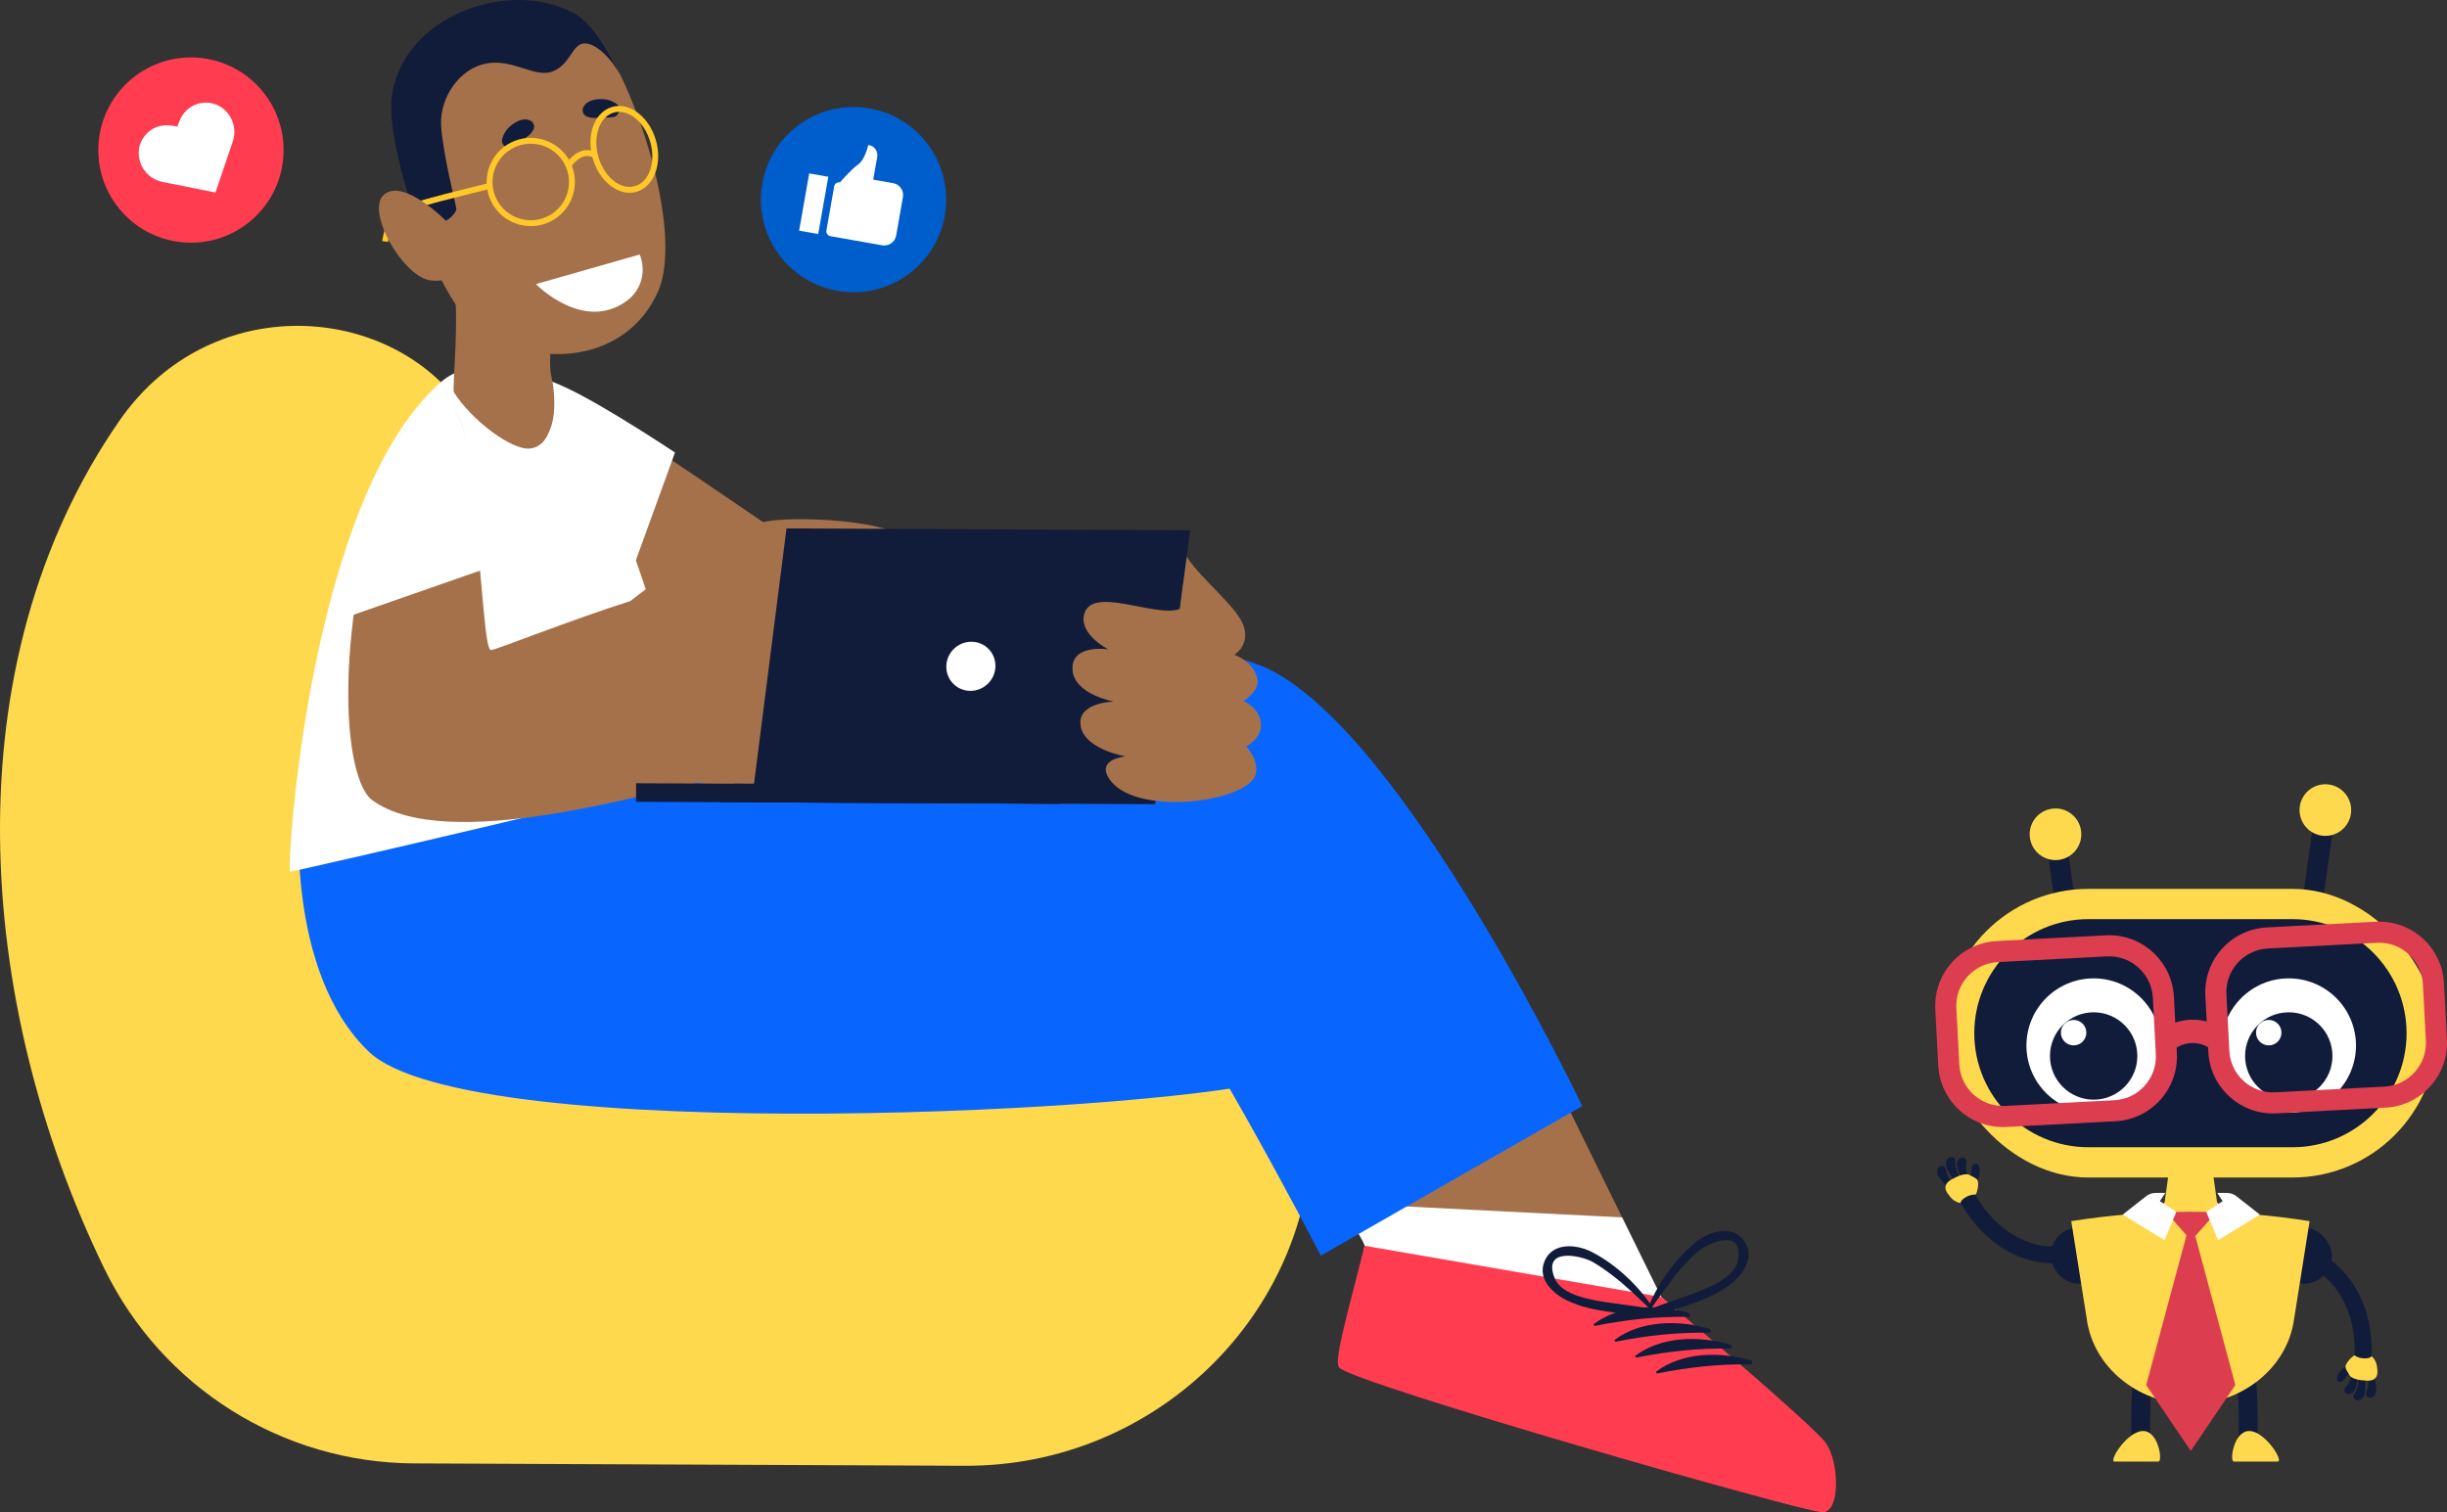 <?xml version="1.0" encoding="UTF-8"?>
<svg id="Desk" xmlns="http://www.w3.org/2000/svg" version="1.1" xmlns:xlink="http://www.w3.org/1999/xlink" viewBox="0 0 528.267 326.531">
  <rect x="0" y="0" width="528.267" height="326.531" fill="#333333" stroke="none"/>
  <!-- Generator: Adobe Illustrator 29.7.1, SVG Export Plug-In . SVG Version: 2.1.1 Build 8)  -->
  <defs>
    <clipPath id="clippath">
      <path d="M472.878,303.199h0c-10.355-.056-20.271-7.015-22.234-17.477-1.164-7.352-2.329-14.703-3.493-22.055,17.045-2.7,34.409-2.7,51.455,0-1.164,7.352-2.329,14.703-3.493,22.055-1.964,10.462-11.88,17.42-22.234,17.477Z" fill="none"/>
    </clipPath>
  </defs>
  <g>
    <g>
      <path d="M89.415,315.976l118.898.512c40.882.176,74.972-32.531,75.029-73.413.026-19.078-7.315-37.293-21.728-51.539-20.355-20.108-46.201-16.051-70.812-19.249-.024,0-.047-.012-.071-.012-8.572-1.117-16.98-3.116-24.964-7.326-25.34-13.37-39.628-44.907-60.946-71.435-2.657-3.328-5.432-6.561-8.349-9.677-17.532-18.72-52.427-19.33-70.678,6.988-36.587,52.757-31.087,125.842-3.262,183.106,12.45,25.621,38.398,41.924,66.884,42.047Z" fill="#ffd94d"/>
      <path d="M44.979,162.796c5.08,79.572,96.976,109.276,154.371,85.44,49.905-20.731,33.572-68.037-8.548-75.951-.024,0-.047-.012-.071-.012-8.572-1.117-16.98-3.116-24.964-7.326-25.34-13.37-39.628-44.907-60.946-71.435-31.761-16.498-63.569,11.018-59.841,69.284Z" fill="#ffd94d"/>
    </g>
    <g>
      <g>
        <g>
          <g>
            <g>
              <path d="M391.594,325.974c-3.762.133-97.774-27.947-100.818-31.397-1.801-2.04,2.495-13.921,3.819-25.596.209-1.839-31.319-47.656-31.319-47.656l59.571-14.155,35.786,72.872s30.772,26.751,33.708,30.908c2.902,4.161,3.016,14.89-.747,15.023Z" fill="#a5714a"/>
              <path d="M391.59,325.974c-3.754.133-97.772-27.947-100.81-31.394-1.8-2.046,2.496-13.922,3.816-25.594.051-.491-2.169-4.143-5.442-9.217l61.029,3.093,8.449,17.182s30.77,26.75,33.706,30.903c2.905,4.163,3.018,14.894-.747,15.027Z" fill="#fff"/>
            </g>
            <g>
              <path d="M393.563,326.53c-3.738.164-101.386-27.81-104.436-31.231-1.163-1.291,1.052-8.958,5.468-26.318l64.038,11.061s32.596,27.432,35.538,31.543c2.922,4.104,3.13,14.78-.608,14.944Z" fill="#ff3c50"/>
              <g>
                <g>
                  <path d="M364.516,283.49c-6.526-1.968-14.784-1.831-20.39,2.36-.217.162.017.469.24.424,6.797-1.356,13.079-2.018,20.032-1.946.49.005.585-.698.118-.839Z" fill="#111c3b"/>
                  <path d="M369.008,286.911c-6.526-1.968-14.784-1.832-20.39,2.36-.217.162.017.469.24.424,6.797-1.356,13.079-2.018,20.032-1.946.49.005.585-.698.118-.839Z" fill="#111c3b"/>
                  <path d="M373.501,290.332c-6.526-1.968-14.784-1.831-20.39,2.36-.217.162.017.469.24.424,6.797-1.357,13.079-2.019,20.032-1.946.49.005.585-.698.118-.839Z" fill="#111c3b"/>
                  <path d="M377.994,293.753c-6.526-1.968-14.784-1.832-20.39,2.36-.217.162.017.469.24.424,6.797-1.356,13.079-2.018,20.032-1.946.49.005.585-.698.118-.839Z" fill="#111c3b"/>
                </g>
                <path d="M376.604,268.036c-2.528-3.7-7.476-2.21-10.339.06-4.636,3.675-8.769,9.506-10.753,15.048-.048.137.041.223.151.246.005.51.447,1.063,1.027.866,5.589-1.89,11.798-3.218,16.641-6.767,2.827-2.072,5.665-5.954,3.274-9.453ZM364.577,279.658c-2.726.996-5.485,1.853-8.173,2.95,2.105-2.929,4.073-5.935,6.473-8.65,1.145-1.295,2.346-2.605,3.659-3.734,2.044-1.757,10.043-5.39,8.653,1.925-.766,4.033-7.362,6.321-10.612,7.509Z" fill="#111c3b"/>
                <path d="M338.539,280.91c5.453,2.51,11.803,2.572,17.657,3.308.607.077.929-.553.833-1.054.103-.044.174-.147.099-.271-3.051-5.035-8.264-9.923-13.541-12.598-3.258-1.652-8.404-2.125-10.143,2.005-1.644,3.907,1.912,7.144,5.095,8.609ZM335.652,276.048c-2.823-6.89,5.741-4.927,8.094-3.614,1.512.844,2.95,1.887,4.331,2.928,2.893,2.182,5.422,4.734,8.07,7.184-2.854-.538-5.727-.827-8.598-1.259-3.421-.515-10.341-1.441-11.897-5.239Z" fill="#111c3b"/>
              </g>
            </g>
          </g>
          <path d="M341.579,238.828l-9.42,5.386-30.404,17.387-16.609,9.503s-29.574-57.222-43.647-72.572l-.034-.026c-.924-1.013-1.784-1.83-2.569-2.447l-.026-.009c-.886-.493-2.426-.851-4.559-1.08l-.026-.009c-18.649-2.032-93.053,5.635-136.396,3.377l19.89-27.287,8.814-12.103c48.721-6.171,120.154-27.66,147.34-14.442,29.527,14.357,67.647,94.322,67.647,94.322Z" fill="#0866ff"/>
        </g>
        <path d="M64.686,174.148s-3.279,35.514,14.937,52.932c21.8,20.845,175.672,12.95,197.611,5.557,21.939-7.392,22.186-42.945-1.995-50.883-22.998-7.549-136.423-9.993-138.84-10.923-2.417-.93-9.597-12.081-9.597-12.081l-62.116,15.397Z" fill="#0866ff"/>
      </g>
      <g>
        <g>
          <path d="M113.722,95.736c8.28,14.283,37.319,54.058,59.187,60.991,12.051,3.821,70.716,17.056,79.466,10.332,10.248-7.876,8.546-40.923.996-41.851-23.042-2.83-66.202-1.863-76.693-5.111-4.746-1.47-28.995-20.126-55.26-35.621-9.931-5.859-13.04,2.043-7.697,11.26Z" fill="#a5714a"/>
          <path d="M133.992,130.016l11.725-32.305s-14.358-9.604-23.053-13.797c-11.506-5.549-16.264-2.577-10.123,11.829,4.109,9.639,21.452,34.273,21.452,34.273Z" fill="#fff"/>
        </g>
        <path d="M62.639,188.193c.233.229,86.546-19.898,87.335-20.917,1.101-1.434-15.245-66.321-31.83-85.528-4.147-4.803-17.137-4.292-22.887.689-28.496,24.686-33.449,104.927-32.618,105.756Z" fill="#fff"/>
        <g>
          <g>
            <path d="M114.47,96.839c-3.931.506-12.749-6.183-16.469-12.132-.253-.409.135-4.887.35-10.349.117-3.316.169-7.01-.026-10.385l21.465,3.914s-1.67,7.195-1.293,13.077c.037.491.112.946.226,1.377.011.063.033.139.044.227.582,2.606,1.86,13.479-4.296,14.272Z" fill="#a5714a"/>
            <path d="M118.72,82.342c.012.065.039.131.049.227-.664.132-1.373.214-2.174.241-12.049.423-15.844-14.07-16.716-18.555l19.919,3.627s-1.672,7.196-1.308,13.086c.048.483.115.935.229,1.374Z" fill="#111c3b"/>
          </g>
          <g>
            <path d="M114.938,95.878c-3.914.534-12.752-6.067-16.503-11.968-.255-.406.099-4.871.272-10.317.092-3.305.117-6.988-.103-10.349l21.42,3.741s-1.611,7.183-1.191,13.042c.04.489.119.942.235,1.37.011.063.034.138.045.226.599,2.593,1.954,13.419-4.175,14.255Z" fill="#a5714a"/>
            <g>
              <path d="M85.458,22.558c-1.714,11.608,8.979,42.784,17.95,48.742,13.005,8.637,31.889,6.804,38.619-8.278,6.525-14.62-8.13-55.001-17.925-60.168-14.428-7.61-36.112,2.557-38.644,19.704Z" fill="#a5714a"/>
              <g>
                <path d="M110.825,31.706c.861-.522,1.567-1.147,2.365-1.751.9-.683,1.687-1.133,2.071-2.246.206-.597-.213-1.427-.774-1.681-1.308-.593-2.617-.032-3.734.745-1.212.843-1.93,1.803-2.336,3.219-.394,1.373,1.274,2.404,2.409,1.715Z" fill="#111c3b"/>
                <path d="M132.328,25.29c-.997.138-1.94.098-2.939.133-1.129.038-2.023.185-3.024-.436-.537-.333-.736-1.24-.461-1.792.64-1.285,2.011-1.675,3.367-1.777,1.472-.111,2.635.18,3.844,1.023,1.172.817.528,2.668-.787,2.85Z" fill="#111c3b"/>
              </g>
              <path d="M92.812,55.147l.023-.003c1.76-.426,2.473-7.066,3.403-7.483.949-.442,2.27-1.795,2.275-2.534-.018-.736-2.961-12.047-3.287-18.07-.303-6.027,4-12.282,9.795-13.359,5.799-1.054,10.459,3.234,14.317,1.709,3.877-1.551,4.147-5.909,6.807-6.031,2.641-.096,6.128,3.606,7.958,7.188-3.264-6.83-6.865-12.062-9.999-13.716-14.439-7.601-36.955.6-39.487,17.742-1.049,7.014,3.298,23.148,8.195,34.559Z" fill="#111c3b"/>
              <g>
                <path d="M116.589,48.616c-4.159.894-8.565-1.097-10.544-5.079-2.339-4.709-.412-10.442,4.295-12.781,4.709-2.341,10.441-.414,12.781,4.294h0c2.338,4.708.412,10.441-4.295,12.781-.727.361-1.477.621-2.237.784ZM112.845,31.218c-.657.141-1.309.367-1.937.679-4.078,2.026-5.747,6.994-3.722,11.073,2.028,4.076,6.997,5.751,11.072,3.72,4.078-2.028,5.747-6.994,3.722-11.073-1.714-3.448-5.53-5.174-9.134-4.399Z" fill="#ffc727"/>
                <path d="M136.81,41.551c-3.6.593-7.473-2.555-8.849-7.335-.695-2.412-.662-4.886.092-6.963.778-2.149,2.232-3.628,4.091-4.163,1.865-.541,3.876-.056,5.68,1.35,1.743,1.36,3.085,3.437,3.778,5.848,1.453,5.052-.423,10.042-4.182,11.125-.203.058-.405.103-.611.137ZM132.97,24.209c-.159.026-.316.061-.472.107-1.456.419-2.61,1.617-3.248,3.372-.661,1.827-.685,4.02-.065,6.175,1.261,4.376,4.786,7.22,7.882,6.325,3.085-.888,4.57-5.171,3.312-9.547-.621-2.156-1.807-4.001-3.339-5.196-1.315-1.026-2.741-1.455-4.069-1.236Z" fill="#ffc727"/>
                <path d="M123.175,36.198l-1.091-.66c.976-1.616,3.614-4.241,6.622-2.635l-.601,1.124c-2.692-1.443-4.839,2.024-4.93,2.17Z" fill="#ffc727"/>
                <path d="M83.763,52.238l-1.261-.188c.089-.588.932-5.783,3.476-7.139,2.381-1.261,19.068-5.263,19.776-5.432l.296,1.24c-4.785,1.142-17.636,4.338-19.473,5.317-1.68.895-2.601,4.78-2.816,6.202Z" fill="#ffc727"/>
              </g>
              <path d="M96.248,47.653s-8.996-9.096-13.243-5.715c-4.248,3.38,3.752,17.428,9.609,18.535,5.855,1.106,6.985-4.295,6.985-4.295l-3.351-8.524Z" fill="#a5714a"/>
            </g>
          </g>
        </g>
        <g>
          <g>
            <path d="M83.281,101.783c-11.691,37.231-8.922,66.622-2.91,71.002,16.185,11.79,60.546-2.05,72.853-4.344,4.975-.927-12.011-40.257-17.175-38.643-12.166,3.804-29.419,10.707-30.058,10.555-1.275-.303-1.516-10.225-4.476-39.442-2.394-23.637-13.453-14.353-18.233.871Z" fill="#a5714a"/>
            <g>
              <path d="M198.297,119.56c.57,4.943-11.737,5.314-11.737,5.314,0,0,3.107,1.47,4.261,4.564,1.321,3.543-3.656,7.17-3.656,7.17,0,0,2.837,2.139,3.727,5.53.924,3.519-3.576,7.894-3.576,7.894,0,0,1.548,3.444.215,6.927-2.279,5.955-12.016,13.145-17.898,15.072-6.301,2.064-16.25-4.173-20.964-2.751l-14.68-37.852s21.214-17.3,32.25-18.973c6.123-.928,31.187-.451,32.058,7.104Z" fill="#a5714a"/>
              <g>
                <path d="M186.932,136.127c-1.516-.219-3.101.063-4.609.25-1.624.201-3.243.43-4.859.684-3.236.509-6.459,1.09-9.664,1.767-.142.03-.132.255.019.231,3.225-.501,6.458-.954,9.702-1.318,1.623-.183,3.248-.351,4.874-.509,1.513-.147,3.12-.176,4.573-.658.215-.071.193-.414-.036-.447Z" fill="#111c3b"/>
                <path d="M187.18,150.049c-1.311-.243-2.843.215-4.137.446-1.469.262-2.94.517-4.412.763-2.943.492-5.888.982-8.847,1.371-.147.02-.13.25.019.231,3.009-.38,6.022-.719,9.027-1.125,1.476-.199,2.95-.407,4.424-.623,1.253-.184,2.839-.27,3.957-.916.063-.036.035-.135-.031-.147Z" fill="#111c3b"/>
              </g>
            </g>
          </g>
          <path d="M72.478,134.078l32.448-11.323s-1.628-17.197-3.871-26.586c-2.969-12.425-8.279-14.235-15.565-.373-4.875,9.275-13.012,38.282-13.012,38.282Z" fill="#fff"/>
        </g>
        <g>
          <g>
            <rect x="181.02" y="125.633" width="4.01" height="91.401" transform="translate(10.848 353.566) rotate(-89.736)" fill="#111c3b"/>
            <polygon points="158.462 169.211 155.383 173.206 228.715 173.545 228.734 169.535 158.462 169.211" fill="#111c3b"/>
            <g>
              <polygon points="162.268 173.234 249.395 173.636 256.922 114.496 169.795 114.094 162.268 173.234" fill="#111c3b"/>
              <path d="M204.292,143.841c-.065,2.928,2.257,5.314,5.186,5.327,2.929.014,5.356-2.35,5.421-5.278.065-2.929-2.257-5.314-5.186-5.328-2.929-.013-5.356,2.35-5.421,5.279Z" fill="#fff"/>
            </g>
          </g>
          <path d="M256.189,120.215c3.259,5.085,11.339,11.05,12.433,15.404.988,3.931-2.148,5.757-2.148,5.757,0,0,4.691,1.638,5.033,5.752.176,2.117-3.052,4.258-3.052,4.258,0,0,3.702,1.477,3.781,5.154.062,2.93-3.181,4.637-3.181,4.637,0,0,2.891,3.072,1.997,6.077-1.813,6.094-26.768,9.276-31.795.574-2.343-4.056,3.795-4.502,3.795-4.502,0,0-8.981-1.49-9.768-6.618-.788-5.128,7.222-5.226,7.222-5.226,0,0-8.691-1.52-8.971-6.919-.291-5.62,7.737-4.346,7.737-4.346,0,0-6.029-3.055-5.296-7.237,1.209-6.906,15.399.506,20.717-1.495l1.496-11.269Z" fill="#a5714a"/>
        </g>
      </g>
    </g>
  </g>
  <path d="M115.703,61.341l22.394-6.389h0c1.451,3.484.421,7.55-2.577,9.843-9.454,7.231-19.817-3.454-19.817-3.454Z" fill="#fff"/>
  <g>
    <circle cx="184.266" cy="43.1" r="20" transform="translate(109.823 217.083) rotate(-80)" fill="#005dcc"/>
    <g>
      <rect x="173.574" y="37.71" width="4.184" height="12.553" transform="translate(10.307 -29.836) rotate(10)" fill="#fff"/>
      <path d="M181.328,39.374h0s2.461-2.834,3.952-3.879c1.3-.91,1.971-3.42,2.123-4.05.02-.082.1-.133.183-.119h0c1.201.212,2.003,1.357,1.792,2.559l-.865,4.904,4.304.759c1.416.25,2.361,1.6,2.112,3.016l-1.462,8.291c-.25,1.416-1.6,2.362-3.016,2.112l-11.172-1.97c-.584-.103-.973-.659-.87-1.243l1.677-9.509c.103-.584.659-.973,1.243-.87Z" fill="#fff"/>
    </g>
  </g>
  <g>
    <circle cx="41.225" cy="32.402" r="20" fill="#ff3c50"/>
    <path d="M38.285,27.31l.422-1.096c.911-2.366,2.761-3.642,4.753-3.977,4.613-.774,8.304,3.861,6.803,8.291l-3.743,11.044-11.436-2.281c-4.587-.915-6.755-6.429-3.779-10.037,1.285-1.558,3.316-2.522,5.82-2.128l1.16.183Z" fill="#fff"/>
  </g>
  <g>
    <g>
      <g>
        <rect x="493.034" y="182.872" width="15.128" height="4.381" transform="translate(248.42 655.438) rotate(-82.092)" fill="#111c3b"/>
        <path d="M496.487,174.142c-.424,3.049,1.705,5.865,4.754,6.288,3.049.424,5.865-1.705,6.288-4.754.424-3.049-1.705-5.865-4.754-6.288-3.049-.424-5.865,1.705-6.288,4.754Z" fill="#ffd94d"/>
      </g>
      <g>
        <rect x="442.968" y="182.725" width="4.381" height="15.128" transform="translate(-21.947 63.056) rotate(-7.908)" fill="#111c3b"/>
        <path d="M449.269,179.369c.424,3.049-1.705,5.865-4.754,6.288-3.049.424-5.865-1.705-6.288-4.754-.424-3.049,1.705-5.865,4.754-6.288,3.049-.424,5.865,1.705,6.288,4.754Z" fill="#ffd94d"/>
      </g>
    </g>
    <rect x="419.681" y="191.926" width="106.395" height="62.321" rx="31.16" ry="31.16" fill="#ffd94d"/>
    <g>
      <path d="M472.997,257.577h0c4.849,0,8.786,3.937,8.786,8.786v1.403h-17.572v-1.403c0-4.849,3.937-8.786,8.786-8.786Z" fill="#fff"/>
      <rect x="442.697" y="265.044" width="12.143" height="12.143" rx="6.072" ry="6.072" fill="#111c3b"/>
      <rect x="491.27" y="265.044" width="12.143" height="12.143" rx="6.072" ry="6.072" fill="#111c3b"/>
      <polygon points="480.616 273.814 465.316 273.814 468.244 252.901 477.689 252.901 480.616 273.814" fill="#ffd94d"/>
      <g>
        <g>
          <path d="M510.398,294.901c-.106.015-.213.02-.323.015-1.003-.04-1.784-.886-1.744-1.889.541-13.549-7.701-18.33-8.052-18.527-.873-.489-1.19-1.594-.706-2.469.485-.876,1.581-1.197,2.458-.718.432.236,10.569,5.962,9.933,21.859-.035.894-.71,1.611-1.566,1.729Z" fill="#111c3b"/>
          <g>
            <path d="M508.096,294.616c-.195-.124-1.824.2-2.774,1.319-.95,1.119-.929,1.83-.736,2.103.332.468,1.073.544,1.606-.315.86-1.388,2.206-1.808,2.206-1.808l-.302-1.298Z" fill="#111c3b"/>
            <path d="M507.649,296.462s-.025.772-.355,1.639c-.121.318-.457.903-.777,1.225-.194.194-.826,1.053.111,1.589.593.339,1.403-.086,1.806-.872.402-.786.572-3.118.471-3.54-.101-.421-1.238-.324-1.255-.041Z" fill="#111c3b"/>
            <path d="M511.125,297.236s.213.742.166,1.669c-.017.34-.157,1-.364,1.404-.125.245-.463,1.256.593,1.478.669.141,1.309-.513,1.451-1.385.141-.872-.414-3.143-.639-3.513-.225-.37-1.277.072-1.207.347Z" fill="#111c3b"/>
            <path d="M509.257,296.941s-.079,1.388-.179,1.925c-.062.335-.303,1.468-.624,1.789-.194.194-.826,1.053.111,1.589.593.339,1.403-.086,1.806-.872.402-.786.243-3.969.142-4.39-.101-.421-1.237-.324-1.255-.041Z" fill="#111c3b"/>
            <path d="M511.975,292.815c.964.867,1.219,1.872,1.276,3.285.028.688-.126,2.077-2.193,2.01-3.335-.109-3.794-1.084-3.883-1.257-.391-.754-.984-1.395-.78-2.003.254-.757,1.059-1.713,1.898-2.199,0,0,.783.628,2.15.647,1.367.019,1.532-.484,1.532-.484Z" fill="#ffd94d"/>
          </g>
        </g>
        <g>
          <path d="M423.497,257.134c.082-.068.17-.129.266-.183.873-.496,1.983-.19,2.479.683,6.695,11.791,16.219,11.499,16.621,11.481,1-.045,1.853.725,1.904,1.724.051,1-.71,1.851-1.709,1.908-.491.027-12.123.518-19.979-13.317-.442-.778-.248-1.743.417-2.296Z" fill="#111c3b"/>
          <g>
            <path d="M425.639,256.139c.234.003,1.462-1.147,1.68-2.617.218-1.47-.18-2.071-.492-2.201-.536-.225-1.213.106-1.212,1.13.002,1.653-.93,2.734-.93,2.734l.954.955Z" fill="#111c3b"/>
            <path d="M425.037,254.314s-.391-.677-.571-1.599c-.066-.338-.09-1.021.014-1.469.063-.271.147-1.347-.945-1.307-.691.025-1.161.824-1.086,1.715.074.891,1.176,2.987,1.488,3.295.312.308,1.237-.383,1.101-.636Z" fill="#111c3b"/>
            <path d="M421.634,255.506s-.58-.524-1.035-1.346c-.167-.302-.399-.944-.438-1.402-.023-.277-.274-1.327-1.3-.954-.65.236-.851,1.141-.507,1.966.345.825,2.036,2.482,2.428,2.679.392.198,1.06-.745.853-.944Z" fill="#111c3b"/>
            <path d="M423.398,254.761s-.674-1.236-.875-1.751c-.125-.321-.524-1.424-.42-1.872.063-.271.147-1.347-.945-1.307-.691.025-1.161.824-1.086,1.716.074.891,1.913,3.542,2.225,3.851.312.308,1.237-.383,1.101-.636Z" fill="#111c3b"/>
            <path d="M423.267,259.762c-1.292-.23-2.049-.958-2.853-2.142-.392-.577-1.002-1.853.811-2.901,2.926-1.69,3.842-1.096,4.01-.996.739.44,1.592.674,1.741,1.305.186.787.005,2.039-.456,2.906,0,0-1.009-.121-2.194.593-1.185.714-1.059,1.235-1.059,1.235Z" fill="#ffd94d"/>
          </g>
        </g>
        <g>
          <path d="M477.207,272.583c.3,1.803-.7,3.265-2.233,3.265s-3.019-1.462-3.319-3.265c-.3-1.803.7-3.265,2.233-3.265s3.019,1.462,3.319,3.265Z" fill="#8fffdd"/>
          <path d="M462.172,313.24c-1.091,0-1.994-.865-2.033-1.964-.022-.615-.502-15.187,1.94-24.372,3.198-12.023,10.83-15.977,11.154-16.14,1.002-.504,2.228-.1,2.733.905.503,1.001.102,2.22-.894,2.727-.283.148-6.364,3.425-9.057,13.554-2.286,8.597-1.812,23.038-1.806,23.182.039,1.124-.84,2.067-1.963,2.106-.024,0-.049.001-.073.001Z" fill="#111c3b"/>
          <path d="M465.978,315.584h-9.464c-1.431,0,2.751-6.605,6.133-6.605s4.268,6.605,3.331,6.605Z" fill="#ffd94d"/>
        </g>
        <g>
          <path d="M470.279,272.583c-.3,1.803.7,3.265,2.233,3.265s3.019-1.462,3.319-3.265c.3-1.803-.7-3.265-2.233-3.265s-3.019,1.462-3.319,3.265Z" fill="#8fffdd"/>
          <path d="M485.313,313.24c-.024,0-.048,0-.073-.001-1.123-.039-2.002-.982-1.963-2.106.005-.144.48-14.586-1.806-23.183-2.731-10.272-8.984-13.516-9.046-13.548-1.005-.504-1.41-1.728-.905-2.733.504-1.005,1.728-1.409,2.732-.905.323.162,7.957,4.117,11.154,16.14,2.442,9.184,1.962,23.756,1.94,24.372-.038,1.099-.941,1.964-2.033,1.964Z" fill="#111c3b"/>
          <path d="M482.237,315.584h9.464c1.431,0-2.751-6.605-6.133-6.605s-4.268,6.605-3.331,6.605Z" fill="#ffd94d"/>
        </g>
      </g>
      <path d="M472.878,303.199h0c-10.355-.056-20.271-7.015-22.234-17.477-1.164-7.352-2.329-14.703-3.493-22.055,17.045-2.7,34.409-2.7,51.455,0-1.164,7.352-2.329,14.703-3.493,22.055-1.964,10.462-11.88,17.42-22.234,17.477Z" fill="#ffd94d"/>
      <g clip-path="url(#clippath)">
        <polygon points="467.281 261.336 473.054 267.879 478.827 261.336 473.054 247.097 467.281 261.336" fill="#dc3e50"/>
      </g>
      <polygon points="482.574 299.052 472.953 263.261 463.332 299.052 472.953 313.291 482.574 299.052" fill="#dc3e50"/>
      <path d="M450.841,247.713c-13.579,0-24.626-11.048-24.626-24.627s11.047-24.626,24.626-24.626h44.074c13.579,0,24.627,11.047,24.627,24.626s-11.048,24.627-24.627,24.627h-44.074Z" fill="#111c3b"/>
      <g display="none">
        <circle cx="450.814" cy="223.565" r="16.335" fill="#fff"/>
        <circle cx="493.96" cy="223.565" r="16.335" fill="#fff"/>
        <circle cx="450.814" cy="218.406" r="6.534" fill="#111c3b"/>
        <circle cx="493.96" cy="218.406" r="6.534" fill="#111c3b"/>
      </g>
      <path d="M463.302,258.291l-5.044,3.965,9.021,5.509,2.547-6.078-3.546-2.338,1.161-1.773h-2.074c-.749,0-1.476.252-2.064.714Z" fill="#fff"/>
      <path d="M482.819,258.291l5.044,3.965-9.021,5.509-2.547-6.078,3.546-2.338-1.161-1.773h2.074c.749,0,1.476.252,2.064.714Z" fill="#fff"/>
    </g>
    <g>
      <circle cx="494.108" cy="225.758" r="14.51" fill="#fff"/>
      <circle cx="494.108" cy="228.006" r="9.432" fill="#111c3b"/>
      <circle cx="489.785" cy="222.97" r="2.747" fill="#fff"/>
      <circle cx="451.984" cy="225.758" r="14.51" fill="#fff"/>
      <circle cx="451.984" cy="228.006" r="9.432" fill="#111c3b"/>
      <circle cx="447.661" cy="222.97" r="2.747" fill="#fff"/>
    </g>
    <g>
      <g>
        <path d="M456.703,242.101l-23.554,1.234c-7.707.404-14.306-5.538-14.71-13.245l-.639-12.191c-.404-7.707,5.538-14.306,13.245-14.71l23.554-1.234c7.707-.404,14.306,5.538,14.71,13.245l.639,12.191c.404,7.707-5.538,14.306-13.245,14.71ZM431.284,207.734c-5.201.273-9.211,4.726-8.938,9.927l.639,12.191c.273,5.201,4.726,9.211,9.927,8.939l23.554-1.234c5.201-.273,9.211-4.726,8.938-9.927l-.639-12.191c-.273-5.201-4.726-9.211-9.927-8.939l-23.554,1.234Z" fill="#dc3e50"/>
        <path d="M515.003,239.164l-23.553,1.234c-7.708.404-14.307-5.538-14.71-13.245l-.639-12.191c-.404-7.707,5.538-14.306,13.245-14.71l23.553-1.234c7.707-.404,14.307,5.538,14.71,13.245l.639,12.191c.404,7.707-5.538,14.307-13.245,14.71ZM489.584,204.797c-5.201.273-9.211,4.726-8.939,9.927l.639,12.191c.273,5.201,4.726,9.211,9.927,8.939l23.553-1.234c5.201-.273,9.211-4.726,8.939-9.927l-.639-12.191c-.273-5.201-4.726-9.211-9.927-8.939l-23.553,1.234Z" fill="#dc3e50"/>
      </g>
      <path d="M469.289,226.588l-2.692-4.244.56-.355c3.735-2.37,8.409-2.425,12.199-.146l-2.59,4.306c-2.15-1.294-4.8-1.262-6.916.083l-.561.356Z" fill="#dc3e50"/>
    </g>
  </g>
</svg>
